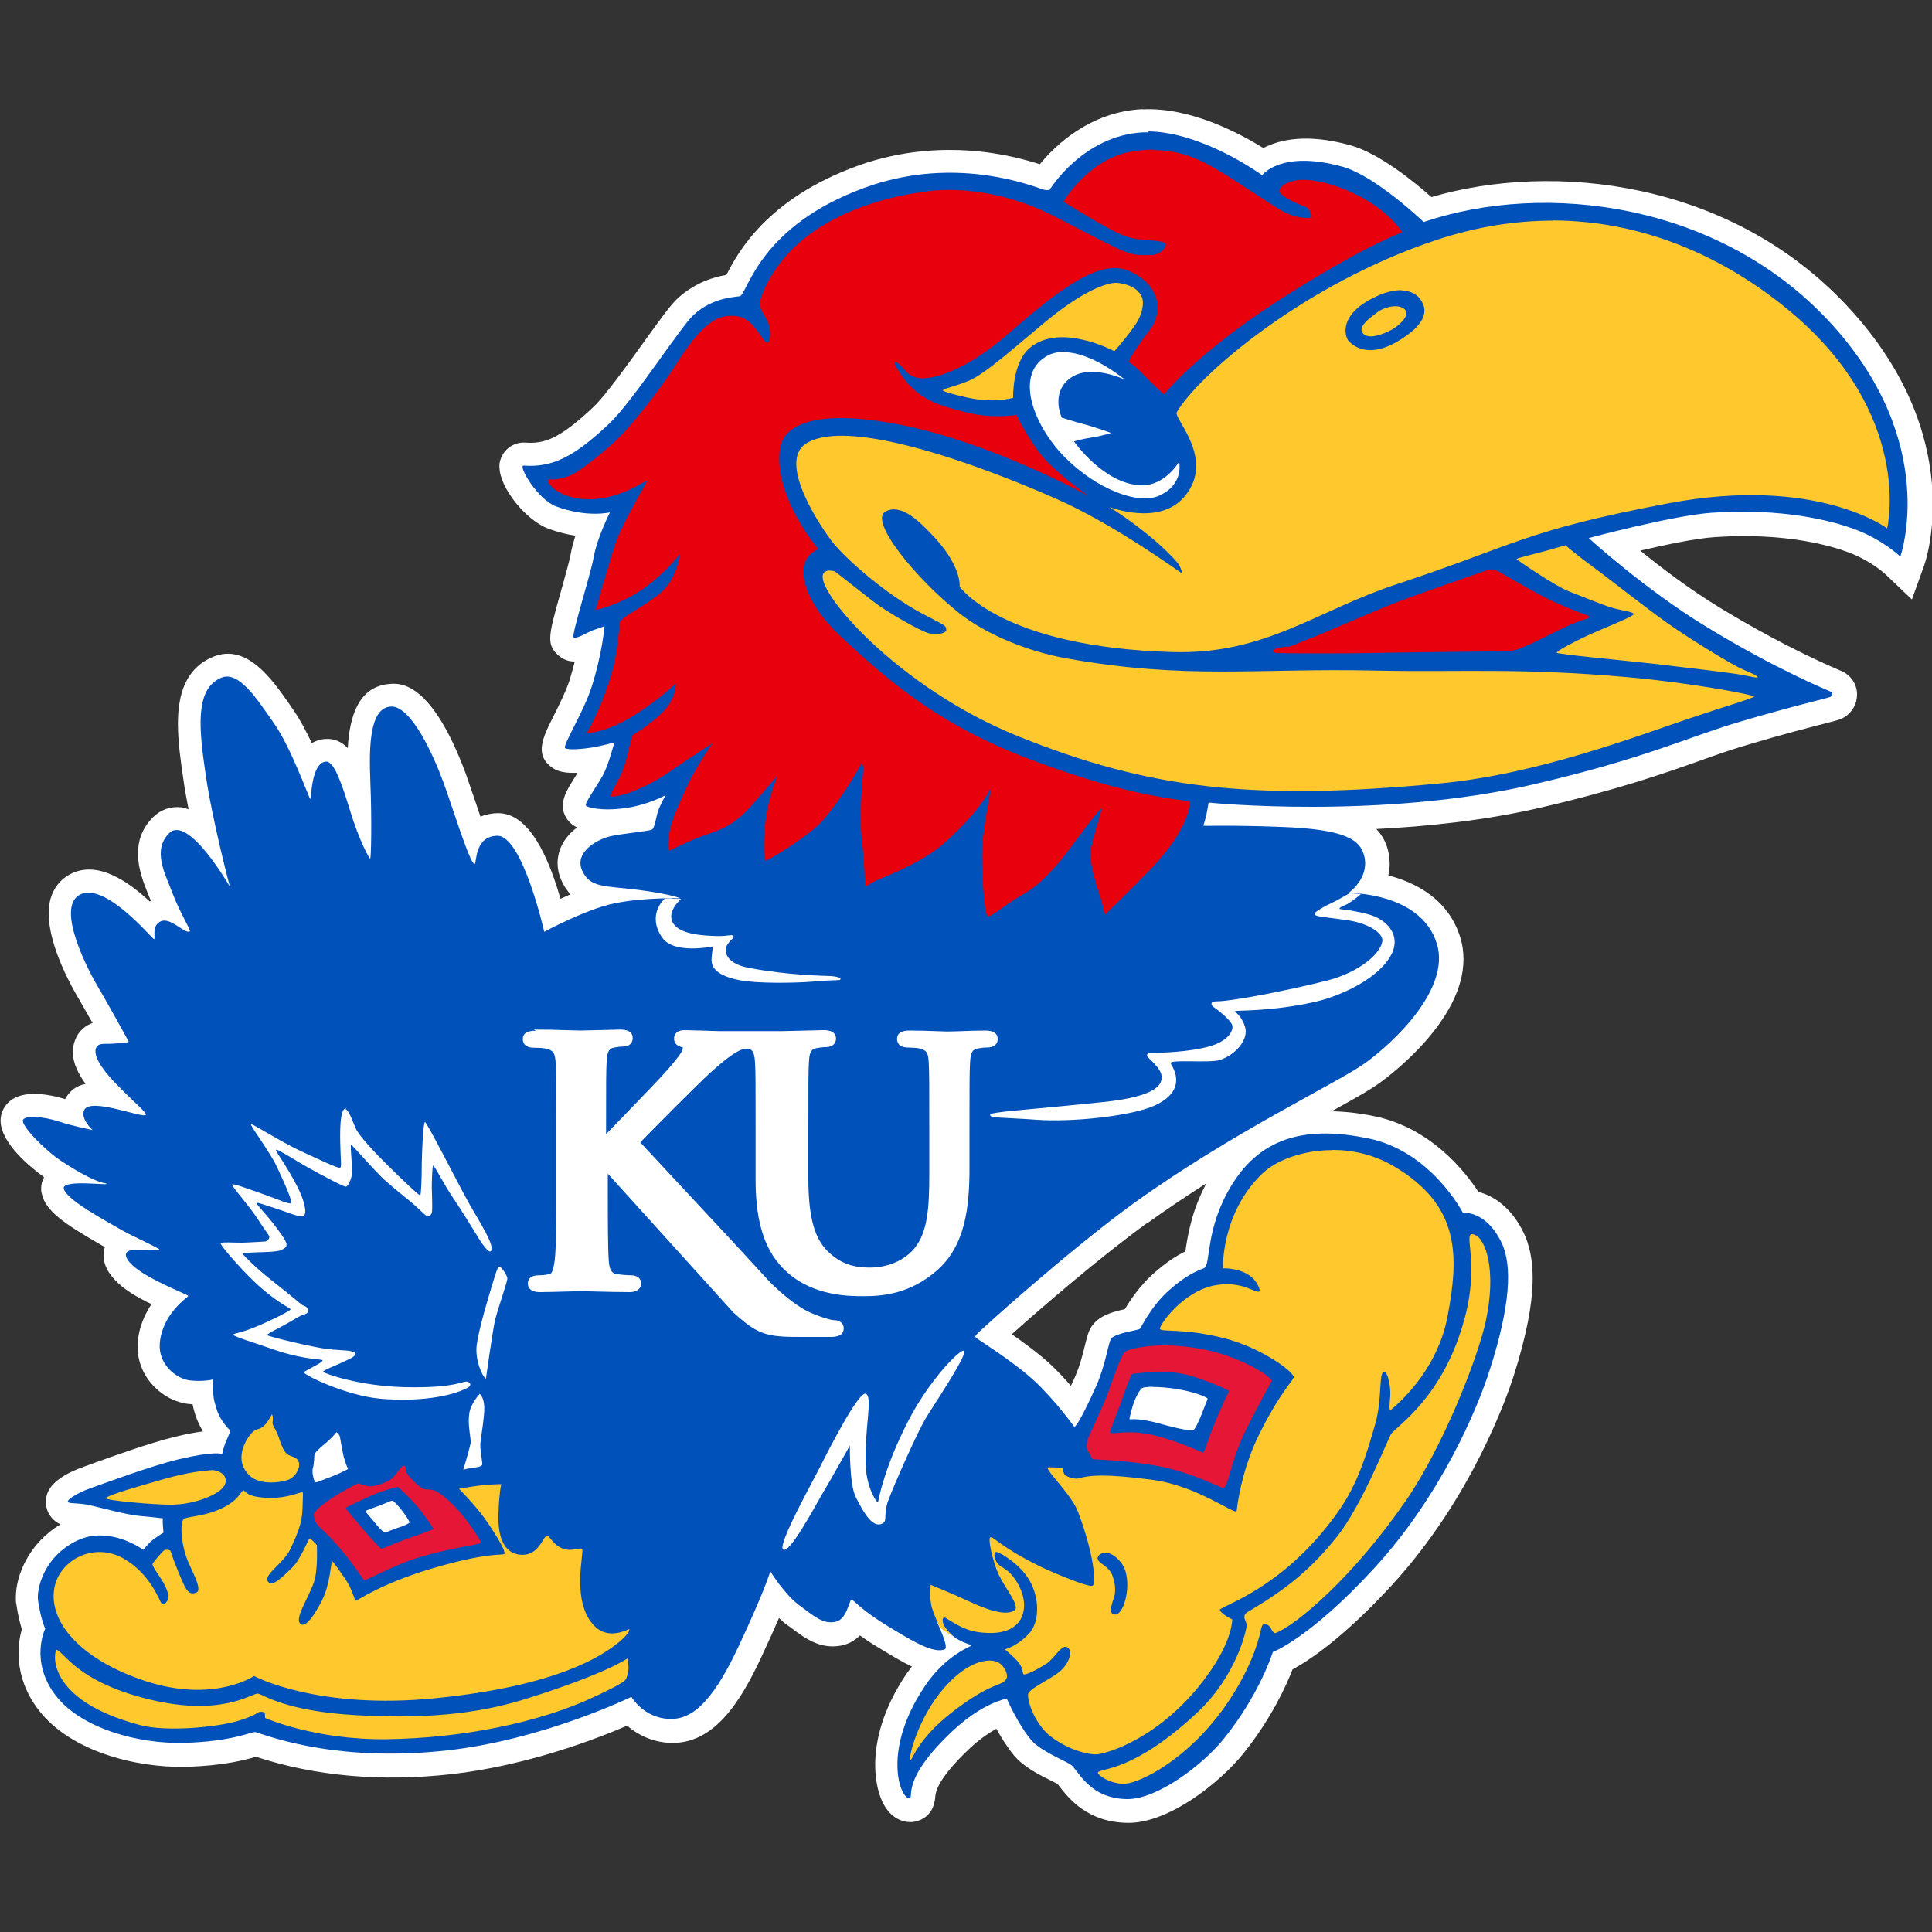 <?xml version="1.0" encoding="UTF-8"?>
<svg xmlns="http://www.w3.org/2000/svg" id="Layer_21" data-name="Layer 21" viewBox="0 0 100 100">
  <rect x="0" y="0" width="100" height="100" fill="#333333" stroke="none"/>
  <defs>
    <style>
      .cls-1 {
        fill: #e51636;
      }

      .cls-2 {
        fill: #e8000d;
      }

      .cls-3 {
        fill: #fff;
      }

      .cls-4 {
        fill: #0051ba;
      }

      .cls-5 {
        fill: #ffc82d;
      }
    </style>
  </defs>
  <path class="cls-3" d="M59.39,63.31c1.02-.74,2.05-1.42,3.05-2.06-.78,1.46-.97,2.76-1.08,3.48,0,0,0,.03,0,.04-.42.2-.98.54-1.68,1.17-.7.63-1.18,1.36-1.46,1.82-.67.15-1.26.33-1.63.78-.23.27-.3.56-.43,1.08-.11.46-.27,1.09-.52,1.65-.08.17-.14.32-.21.46-.33-.38-.7-.78-1.09-1.14-.59-.54-1.34-1.09-1.97-1.53,1.54-1.38,4.64-4.05,7.01-5.76h0ZM59.13,5.65c-2.69.13-4.49,1.85-5.31,2.85-3.15-1.01-6.48-.99-9.45.09-4.68,1.7-6.19,4.49-6.77,5.64-.61.1-1.59.37-2.5,1.19-.37.33-.91,1.08-1.83,2.36-.87,1.21-1.96,2.72-2.55,3.28-1.76,1.66-2.54,1.92-3.53,1.85-.63-.04-1.18.38-1.32,1-.02.08-.02.16-.02.24,0,1.12,1.4,2.79,2.52,3.21.51.19.99.3,1.41.37-.09.29-.18.6-.23.89-.07.4-.31,1.25-.52,2-.35,1.24-.55,1.94-.55,2.42,0,.38.13.62.41.87.27.25.57.33.86.33-.08.31-.17.65-.28,1-.18.55-.55,1.29-.84,1.87-.31.61-.59,1.17-.59,1.67,0,.35.14.66.51.93.16.12.46.33,1.34.29-.03.05-.08.14-.08.14-.39.62-.68,1.08-.68,1.56,0,.16.03.33.11.5.13.29.35.49.63.63-.33.25-.62.56-.8.94-.14.29-.21.6-.21.91,0,.28.06.57.18.85.14.32.3.56.49.76-.18.08-.35.15-.52.23-.85-2.96-1.94-4.45-3.25-4.43-.25,0-.57.05-.89.18-.09-.26-.18-.52-.25-.74l-.52-1.51c-1.78-4.77-3.39-4.66-3.92-4.62-1.66.12-2.09,1.75-2.18,3.32-.31-.32-.69-.51-1.18-.47-.27.02-.48.1-.68.21-.29-.6-.6-1.2-.92-1.66l-.19-.28c-.95-1.37-2.26-3.25-4.01-2.52-1.43.6-1.81,1.96-1.81,3.47,0,.92.14,1.9.27,2.79.07.52.17,1.07.28,1.63-.12-.04-.23-.08-.35-.1-.56-.07-1.09.11-1.49.51-.59.59-.78,1.25-.78,1.88,0,.8.31,1.56.53,2.11,0,0,.12.3.14.34-.02,0-.04.02-.06.03-1.11-1.03-2.72-2.17-4.14-1.4-.5.27-.84.71-1,1.28-.06.23-.09.48-.09.74,0,1.75,1.28,3.96,1.57,4.44.14.24.42.73.7,1.23-.34.12-.7.37-.9.87-.08.21-.12.42-.12.63,0,.58.29,1.15.66,1.65-.45.09-.82.34-1.06.79-.74-.23-2.7-.7-3.25.64-.06.15-.09.31-.09.47,0,1.17,1.56,2.43,2.25,2.93-.09.18-.15.37-.15.57,0,.09,0,.18.03.27.18.88,1.09,1.53,3.06,2.66,0,0,.11.06.21.12-.01.04-.03.07-.04.12-.02.11-.03.21-.03.31,0,1.26,1.66,2.11,2.23,2.4,0,0,.1.05.25.12-.4.61-.65,1.26-.71,1.95,0,.08-.01.17-.01.25,0,1.62,1.32,2.83,2.65,2.97,0,0,.08,0,.2.02.03.17.08.36.17.64,0,0,.13.36.36.76-.4.05-.88.14-1.49.29-1.3.32-3.16.99-4.16,1.35l-.49.18c-1.81.63-1.93,1.39-1.97,1.63-.01.07-.02.14-.02.2,0,.38.18.75.48.99.09.07.19.13.28.17-1.64.98-2.31,2.64-2.31,3.78,0,.13,0,.26.03.38.08.55.19.97.28,1.27-.1.35-.17.76-.17,1.22,0,.9.26,1.97,1.07,3,1.63,2.09,4.99,2.96,7.58,2.9,1.97-.05,3.08-.36,3.64-.52,3.05,1,6.46,1.31,10.12.9,3.91-.44,7.52-1.83,9.09-2.51.52.45,1.27.85,2.21.89,2.29.1,3.66-2.15,4.7-4.36.4-.86.71-1.54.95-2.1.13.12.26.24.4.34l.26.19c.68.51,1.46,1.09,2.53.9.43-.08.75-.28,1-.53.26.18.55.39.93.61l.16.1c.55.33,1.09.66,1.6.9-.1.13-.19.25-.29.39-1.23,1.83-1.61,3.46-1.61,4.7,0,.92.21,1.63.45,2.06.47.84,1.15.91,1.42.9.12,0,1.16-.09,1.24-1.32.05-.72.99-1.75,1.77-2.48.54-.51,1.02-.82,1.39-1.03.25.45.57.97.93,1.4.5.59,1.32,1,1.93,1.3,0,0,.2.1.3.15.04.05.09.11.09.11.47.61,1.45,1.89,3.56,1.91,2.12.02,4.76-2.08,5.97-3.58,1.46-1.82,2.23-3.53,2.55-4.36.85-.46,2.63-1.63,5.15-4.37,4.14-4.51,5.96-9.78,6.29-10.8.66-2.07.99-3.75.99-5.09,0-.93-.16-1.71-.47-2.35-.65-1.34-1.58-1.91-2.34-2.11-.7-1.07-2.48-3.33-5.41-3.92-.78-.16-1.5-.24-2.19-.25,1.14-.63,1.99-1.1,2.49-1.47.49-.35,4.34-3.21,4.34-6.4,0-.38-.05-.76-.17-1.14-.62-1.99-2.32-2.83-3.72-3.2.04-.19.07-.39.07-.6,0-.17-.02-.35-.05-.53-.1-.53-.33-.94-.64-1.27,2.57-.13,5.57-.43,8.47-1.1,4.04-.94,6.4-1.77,8.29-2.44.86-.31,1.61-.57,2.39-.8,1.83-.55,3.28-.92,4.06-1.12.77-.2.85-.22,1.05-.35.39-.26.62-.69.62-1.15,0-.03,0-.06,0-.08-.03-.48-.31-.89-.74-1.11,0,0-.19-.08-.19-.08-2.49-1.07-4.73-2.35-6.18-3.23-1.54-.94-3.02-2.06-4.11-2.95,1.32-.31,2.9-.64,3.87-.7,3.69-.25,6.06.47,6.91.79,1.18.44,1.92,1.14,1.93,1.15l1.35,1.29.63-1.75c.1-.27,2.29-6.71-3.96-13.42-6.09-6.54-15.26-7.5-21.54-5.66-.89-.79-2.71-2.27-4.19-2.68-2.27-.63-3.68-.29-4.51.14-1.23-.76-3.78-2.12-6.23-2"></path>
  <path class="cls-4" d="M59.46,6.85c-.09,0-.18,0-.28,0-3.13.15-4.85,2.97-4.85,2.97,0,0-.15.06-.4-.03-1.18-.43-4.9-1.63-9.16-.08-5.42,1.97-6.06,5.39-6.45,5.61-.12.07-1.36,0-2.42.98-.67.61-3.16,4.49-4.36,5.62-1.78,1.68-2.9,2.29-4.44,2.18-.3-.02.7,1.74,1.68,2.11,1.6.6,2.79.31,2.79.31,0,0-.65,1.28-.84,2.31-.19,1.03-1.17,4.05-1.04,4.16.13.11.79-.3,1-.37.2-.06.6-.21.6-.21,0,0-.11,1.41-.68,3.18-.4,1.25-1.51,3.02-1.36,3.13.17.12.96.04,1.4-.03s1.15-.26,1.15-.26c0,0-.29,1.09-.54,1.59-.25.51-1,1.53-.94,1.67.04.09.79.32,2.09.13,1.13-.16,2.04-.66,2.04-.66,0,0-.25.45-.37.76-.11.29-.18.9-.32,1.01-.14.1-1.66.22-2.23.37-.74.2-1.78.86-1.41,1.73.4.94,1.16.81,2.92,1.03,1.76.23,2.18.44,2.18.44,0,0-1.81-.07-3.43.26-1.47.3-3.62,1.47-3.62,1.47,0,0-1.13-4.99-2.43-4.97-1.22.02-1.05,1.48-1.18,1.46-.25-.03-1.17-3.05-1.64-4.31-.46-1.24-1.63-3.91-2.7-3.84-1.08.08-1.13,2.01-1.05,3.94.08,1.93.04,3.93-.01,3.93s-.57-.93-1.05-2.51c-.41-1.33-.81-2.54-1.24-2.51-.78.06-.75,1.97-.81,1.94-.06-.03-1-2.68-1.87-3.91-.86-1.23-1.83-2.76-2.74-2.37-1.39.58-1.14,2.7-.81,4.98.35,2.43,1.26,5.84,1.26,5.84,0,0-2.16-3.77-3.15-2.77-.88.89-.2,2.1.17,3.08.38,1.01.97,1.95.91,1.99-.23.19-.98-.73-1.49-.52-.54.22-.26.94-.37.93-.1-.01-2.54-3-3.84-2.3-1.31.7.57,4.16.94,4.77.37.61,1.56,2.77,1.59,2.83.03.06-.48.09-.85.11-.37.03-.72-.07-.84.23-.1.24,0,.77.99,1.8,1,1.03,1.66,1.56,1.59,1.65-.16.21-2.9-.94-3.2-.23-.19.45.44,1.02.44,1.02,0,0-1.02-.2-1.74-.44-.85-.28-1.76-.32-1.86-.08-.12.28,1.13,1.57,2.02,2.15,1.92,1.25,2.27,1.08,2.31,1.16.04.08-2.32-.24-2.22.24.12.58,2.2,1.68,2.86,2.07.66.39,2.13,1.03,2.09,1.09-.04.06-.39,0-.8,0s-.87-.02-.93.22c-.05.24.28.73,1.56,1.38,1.16.59,1.69.75,1.66.81-.03.06-1.35.92-1.47,2.44-.09,1.09.86,1.84,1.56,1.92.7.08,1.19-.05,1.19-.05.03.99,0,.92.2,1.56.19.62.69,1.08.7,1.08s-.1.32-.22.56c-.11.24-.2.66-.2.66,0,0-.37-.18-2.28.28-1.49.36-3.82,1.24-4.54,1.49-.72.25-1.27.63-1.16.72.11.09.48.03,1.03.14.55.11,1.95.51,2.64.57.69.06,1.24.13,1.24.13,0,0-.02.15,0,.33.01.18.03.41.03.41,0,0-.29.17-.56.38-.27.22-.48.51-.48.51,0,0-1.74-1.29-3.43-.48-1.73.83-2.11,2.51-2.02,3.12.15.98.37,1.44.37,1.44,0,0-.83,1.7.56,3.48,1.32,1.69,4.27,2.49,6.6,2.43,2.5-.06,3.48-.57,3.7-.56.22.01,3.85,1.63,9.95.95,4.97-.55,9.53-2.77,9.53-2.77,0,0,.63,1.09,1.95,1.14,1.06.05,2.14-.65,3.56-3.67,1.42-3.02,1.68-3.97,1.68-3.97,0,0,.73,1.19,1.49,1.75.76.56,1.22.99,1.86.87.63-.11.73-1.14.85-1.15.11-.01.47.52,1.92,1.39,1.09.66,2.34,1.45,2.92,1.17.21-.11-.4-1.38-.4-1.38l.32.14s.12.27.55.6c.39.31.9.4.9.45s-1.31.46-2.42,2.12c-2.23,3.33-1.26,5.8-.8,5.78.3-.01-.52-.87,2.24-3.47,1.57-1.48,2.81-1.68,2.81-1.68,0,0,.58,1.34,1.27,2.15.48.56,1.65,1.02,2.03,1.26.38.24.93,1.77,2.93,1.79,1.56.02,3.93-1.78,5.01-3.13,1.87-2.32,2.53-4.48,2.53-4.48,0,0,1.91-.71,5.23-4.32,3.46-3.76,5.36-8.25,6.02-10.35,1.03-3.23,1.17-5.34.58-6.54-.82-1.68-1.99-1.52-1.99-1.52,0,0-1.64-3.2-4.91-3.86-2.98-.61-5.47-.22-7.09,2.47-1.36,2.25-1.04,4.11-1.4,4.25-.36.14-.94.36-1.84,1.17-.9.81-1.41,1.89-1.48,1.97-.08.08-1.23.2-1.49.51-.13.15-.29,1.38-.77,2.45-.94,2.1-1.13,2.12-1.13,2.12,0,0-1.01-1.41-2.1-2.41-1.1-1.01-2.92-2.13-2.99-2.21-.08-.09-.04-.05.03-.17.06-.11,4.79-4.37,8.12-6.78,5.12-3.69,10.51-6.21,11.98-7.26,1.47-1.05,4.45-3.85,3.72-6.19-.83-2.67-4.57-2.62-4.57-2.62,0,0,1.05-.72.83-1.83-.18-.92-.96-1.47-4.34-1.59-2.53-.1-3.99-.04-4-.06-.01-.01.1-.32.16-.6.06-.28.1-.61.11-.6.01.01,8.91.89,16.81-.94,5.78-1.34,8-2.45,10.61-3.22,2.82-.84,4.71-1.26,4.78-1.32.08-.05.13-.19,0-.26-.13-.06-2.83-1.15-6.46-3.37-3.18-1.94-6.07-4.58-6.07-4.58,0,0,4.35-1.17,6.37-1.31,3.65-.25,6.19.4,7.42.86,1.46.55,2.34,1.41,2.34,1.41,0,0,2.12-5.94-3.7-12.19-5.69-6.11-14.65-7.27-20.97-5.13,0,0-2.51-2.4-4.2-2.86-3.21-.89-4.16.44-4.16.44,0,0-3.07-2.25-5.92-2.27h0ZM24.83,72.14s.29.22.23.98c-.06.76-.2,1.41-.2,1.7s.12.9.1.98c-.02.08-.11.13-.45.17-.33.04-.53.1-.53.1,0,0,.31-1.02.37-1.33.06-.31-.16-.88-.06-1.58.08-.55.55-1.02.55-1.02h0ZM17.42,74.13s.16.12.18.27c.02.14.12.7.18.96.06.27.23.68.23.68,0,0-.47.25-.86.39-.39.14-.74.31-.82.29-.08-.02-.2-.53-.14-.72.06-.18.08-.57.08-.68s.25-.35.57-.61c.33-.27.57-.57.57-.57Z"></path>
  <path class="cls-2" d="M59.74,7.74c-.39,0-.8.04-1.24.12-2.17.39-3.46,2.58-3.46,2.58,0,0,1.39.86,2.25,1.33.8.43,1.15.57,1.77.63.63.06,1.24.06,1.28.25.04.16-.29.55-.76.55-1.22.01-.9.12-4.96-1.98-3.6-1.86-6.6-1.32-6.66-1.31-.4.06-4.28.46-6.81,2.85-1.36,1.29-1.86,2.75-1.82,3,.07.46.29.56.44.97.13.36.13,1.04-.08,1-.26-.04-.67-1.37-1.72-1.38-.57-.01-1.37-.04-2.94,2.45-1.03,1.63-2.4,3.24-2.95,3.81-.55.56-2.08,1.82-2.56,2-.93.35-1.11.13-1.17.24-.06.11.45.87,1.83.98,1.79.14,3.23-.99,3.31-.95.03.02-1.21,2.1-1.55,3.02-.37,1.02-.51,1.69-.71,2.29-.19.57-.3,1.16-.42,1.36-.06.1,1.52-.35,2.57-1.14,1.24-.92,1.8-1.74,1.8-1.74,0,0-.08,1.33-1.14,2.14-.99.76-1.7,1.01-1.95,1.38-.05.07-.07,1.46-.43,2.66-.65,2.13-1.3,3.1-1.3,3.1,0,0,1.06-.01,2.55-.98,1.45-.94,2.06-1.6,2.06-1.6,0,0,.12.81-.9,1.71-.86.75-1.25.88-1.34,1-.05.06-.25,1.07-.43,1.61-.28.79-.76,1.42-.69,1.52.08.11,1.46-.17,3.04-1.26,1.06-.73,2.24-1.49,2.24-1.49,0,0-.78,1.06-1.34,2.27-.69,1.49-1.04,2.32-.95,3.3,0,.06.97-.49,1.84-.79.68-.23,1.48-.45,2.39-1.47.66-.74,1.41-1.63,1.41-1.63,0,0-.4,1-.56,1.94-.16.94-.18,2.33-.06,2.46.06.07,2.29-1.29,2.97-2.08,1.08-1.24,2.01-2.96,2.01-2.96,0,0,.06.1.08.21.02.11-.19,2.28-.13,3.07.08.96.13,1.21.2,2.45.02.33-.02.57.06.62.08.05.19-.12.51-.26.31-.14,2.38-.91,3.53-1.93,2.01-1.79,2.45-2.92,2.45-2.92,0,0-.43,2.27-.46,3.07-.05,1.33.11,3.49.27,3.6.16.11.84-.54,1.71-1.04.42-.24,1.24-.67,2.6-2.51.85-1.15,1.48-1.97,1.58-2,.1-.03-.55,1.74-.56,2.32,0,.65.31,1.68.47,2.13.13.36.16.55.27,1.05,0,0,1.51-1.47,2.44-2.44,2.09-2.21,1.96-3.45,1.96-3.45-3.1-.34-6.05-1.35-7.87-2.02-4.79-1.74-7.46-3.94-10.23-6.54-1.61-1.51-2.14-3.05-1.8-3.84.2-.47.67-.65.67-.65,0,0-2.33-2.73-1.98-5.19.21-1.44,2.27-2,6.1-1.27,4.9.94,9.88,3.72,9.88,3.72,0,0-1.89-1.31-2.63-2.35-.74-1.03-1.11-1.85-1.11-1.85,0,0-1.28.21-2.62-.14-1.34-.35-2.61-.61-3.57-2.29-.29-.51.09-.32.49.2.03.04.33.31.75.33.53.03,2.15-.23,4.56-2.33,2.5-2.19,4.64-3.84,6.13-3.26,1.49.58,2.02,1.97,1.14,3.12-.88,1.14-1.08,1.61-1.08,1.61,0,0,.33.2.81.71.49.5,1.02.99,1.02.99,0,0,1.71-2.15,5.97-4.89,4.26-2.74,6.37-3.51,6.37-3.51,0,0-.71-1.18-2.57-2.04-1.29-.59-2.27-.72-2.82-.66-.43.05-.94.26-.96.55-.01.17.26.34.65.54.48.24.8.3.87.43.06.13.18.41.07.43-.53.06-1.11-.16-1.4-.32-.74-.41-2.45-1.62-3.68-2.32-.94-.53-1.87-.86-3.03-.86h0ZM77.21,29.47c-.07,0-.15,0-.22.04-1.09.37-3.22,1.12-4.4,1.55-1.2.44-4.28,1.81-4.89,2.03-.61.22-.82.37-1.02.38-.52.02-.97.16-.7.32.05.03,3.36.05,5.57,0,2.66-.05,6.29-.07,6.59-.09.36-.03.94-.28,2.17-.9,1.27-.64,1.54-.68,1.76-.75.34-.11.14-.17.14-.17-.07-.05-1.23-.44-2.23-.95-.82-.42-2.4-1.34-2.4-1.34,0,0-.15-.1-.36-.1h0Z"></path>
  <path class="cls-1" d="M63.6,71.99c-.09-.09-1.57-.74-2.5-.9-.88-.16-2.42-.01-2.5.03-.08.04-.45,1.08-.59,1.51-.15.42-.58,1.45-.55,1.51.1.16.91-.21,2.43.19,1.31.35,2.31.85,2.38.86.07.01.31-.84.62-1.57.25-.59.61-1.41.66-1.47.04-.07.04-.14.04-.14h0ZM65.75,71.62c-.08.11-.81,1.5-1.27,2.41-.78,1.55-.89,2.9-1.15,2.98-.12.04-1.38-.71-3.25-1.1-1.45-.3-3.41-.37-3.48-.38-.07-.01-.1-.09-.14-.17-.04-.08-.12-.21-.15-.25-.02-.03-.04-.1-.06-.18-.01-.08.01-.28.03-.38.02-.1.92-1.99,1.11-2.56.19-.57.69-1.95.85-2.04.16-.09,1.63-.59,4.08-.1,1.76.35,3.33,1.28,3.5,1.6,0,0,0,.06-.08.17"></path>
  <path class="cls-1" d="M21.49,77.85c-.34-.37-.83-.87-.91-.88-.08-.01-.92.24-1.28.4-.36.16-1.37.63-1.4.68-.03.05.54.67.9,1.11.34.41.88.99.94,1,.06.01.98-.4,1.36-.52.38-.12,1.31-.49,1.34-.49.03,0-.6-.93-.94-1.29ZM24.89,79.86c-.12.1-1.73.28-3.36.8-1.19.38-2.61,1.17-2.68,1.13-.07-.03-.58-.91-1.5-1.93-.92-1.02-1-.82-1.11-1.44-.03-.15.43-.57,1.18-1.03.75-.46,1.14-.62,1.14-.62,0,0,.18.11.56.16.22.03.95-.19,1.19-.43.32-.31.47-.67.62-.63.08.02.07.15.08.28,0,.12.51.68.86.89.15.09.34.01.66.12.1.03.55.35.99.8.68.68,1.42,1.86,1.37,1.9"></path>
  <path class="cls-5" d="M80.37,11.42c-1.9,0-3.9.3-5.99.99-6.92,2.29-12.4,7.05-13.47,8.93-.18.32,2.03,2.43.4,4.36-1.31,1.56-3.89.54-3.89.54,2.24,1.43,3.48,2.77,3.62,3.02.1.18.16.43.16.43-2.07-1.44-3.96-2.65-6-3.63-.78-.37-10.63-4.82-13.45-3.12-1.6.96.85,4.52,1.39,5.18.8.97,2.81,2.68,4.54,3.61,1.23.66,1.28.6,1.3.89,0,.12-.39.27-.89.16-.44-.1-2.23-1.13-2.89-1.65-.66-.52-1.98-1.55-1.98-1.55,0,0-.43-.16-.6.1-.52.81,3.82,5.91,10.08,8.43,6.75,2.72,12.12,3.36,21.83,2.44,5.1-.48,10.27-2.48,12.93-3.37,1.8-.61,3.33-1.05,3.33-1.13s-3.13-.69-6.44-.99c-5.65-.51-8.69-.26-13.11-.35-6.25-.14-9.83.48-16.08-.64-1.94-.35-4.11-1.22-5.53-2.35-2.19-1.74-4.67-4.75-3.8-5.24.83-.47,1.85.63,2.27,1.05,1.71,1.71,1.57,2.83,1.57,2.83,0,0,2.14,3.14,11.02,3.39,4.81.14,7.44-2.14,11.6-3.51,6.13-2.02,6.56-2.77,14.07-4.19,7.69-1.45,11.32,1.3,11.32,1.3,0,0,1.43-5.92-5.14-11.33-3.17-2.61-7.33-4.6-12.18-4.61h0ZM57.76,14.64c-.4,0-1.61.29-3.87,2.2-2.41,2.04-3.14,2.62-3.8,2.89-.66.27-1.36.41-1.28.49.08.08,1.22.38,1.77.45,1.18.14,1.86-.08,1.86-.08,0,0-.06-1.81.86-2.58,1.58-1.34,4.38.17,4.38.17,0,0,1.03-1.16,1.28-1.71.31-.68.16-1.05.16-1.05-.23-.62-.97-.74-1.28-.78-.02,0-.04,0-.07,0h0ZM72.55,15.03c.53.02.84.27.98.48.17.27.66,1.01-1.04,2.07-1.69,1.07-2.48.26-2.66.1-.18-.16-.61-1.24,1.06-2.16.7-.39,1.25-.51,1.66-.5h0ZM72.25,15.85c-.29,0-.65.09-.94.3-.51.38-1.05.78-.75,1.12.3.33,1.08,0,1.41-.17.33-.16,1-.7.78-1.04-.09-.13-.28-.2-.5-.21h0ZM81.03,28.22s-.64.19-1.12.32c-.48.13-1.43.35-1.41.4.03.05,2.02,1.41,2.71,1.67.69.27,1.91.77,2.34.88.43.11,1.01.19,1.01.29s-.8.43-1.86.88c-1.06.45-2.13,1.04-2.13,1.12s3.43.4,5.07.58c1.65.19,3.75.45,4.28.53.53.08,1.09.24,1.06.16-.03-.08-.21-.16-.77-.4-.56-.24-2.68-1.54-3.85-2.36-1.17-.82-3.14-2.39-3.91-2.95-.77-.56-1.43-1.12-1.43-1.12h0ZM68.96,59.53c-1.53,0-2.91.52-3.64,1.23-2.13,2.06-2.02,4.89-2.02,4.89,0,0,.82-.05,1.43.41.37.28.53.76.45.79-.23.09-.88-.56-2.25-.33-1.72.29-2.97,2.13-2.89,2.27.09.17,1.27-.05,3.34.48,1.77.46,3.39,1.57,3.58,1.98.06.14-.62.66-1.76,2.94-.75,1.5-1.08,3.05-1.19,4.01-.03.27-1.98-1.28-4.33-1.6-2.5-.34-3.37-.23-3.8-.09-.27.09-.67-.09-.75-.16-.11-.1-.11-.35-.11-.33,0-.07-.79-.08-.79-.07-.1.18,1.23,1.4,1.57,2.31.8,2.1.97,3.76.74,3.82-.24.07-1.95-.64-2.68-.99-2.12-1.04-2.42-1.57-2.6-1.52-.14.04.11,1.2.4,1.86.35.79,1.18,1.71.84,1.93-.34.22-1.05.13-2.29-.45-1.06-.49-2.04-.88-2.04-.88,0,0-.07.79.07,1.2.17.53.41,1.01.41,1.01,0,0,.09.08.2.15.12.07.52.35.52.35,0,0-.42-.4-.52-.63-.14-.34,0-.43.09-.37.81.51,1.27.75,2.17.78,1.13.05,1.69-.42,1.85-1.04.24-.96-.49-1.91-.78-2.15-.3-.23-.47-.28-.59-.47-.12-.19-.19-.53-.02-.53s1.24.63,1.72,1.48c.55.97.49,2.16,0,2.71-.63.7-1.28.85-1.28.85,0,0,.26.21.55.5.36.35.34.56.4.77.04.13.74-.23,1.19-.52.45-.28.81-1.09,1.13-.83.28.22.01.95-.6,1.36-.65.44-1.46.8-1.47,1.06,0,.62.52,1.66,1.15,2.15.99.77,2.13,1.01,2.53.93.83-.15,3.56-1.12,5.76-4.3,1.16-1.68,1.13-2.67,1.13-2.67,0,0-.56-.26-.64-.49-.06-.16,2.69-.89,5.3-4.02,1.46-1.75,1.98-2.9,2.75-5.63.36-1.28.16-2.65.45-2.67.18-.01.3.6.32,1,.02.4-.13,1.11.05.95.79-.66,2.44-2.33,2.91-4.8.6-3.15.67-5.75-2.75-7.78-1.03-.61-2.14-.86-3.19-.86h0ZM76.2,63.88c-.45,0,.37,1.45-.37,4.28-1.09,4.18-3.59,5.68-3.83,6.07-.19.3-1.49,3.67-2.8,5.31-1.29,1.61-2.48,2.63-4.61,3.89-.38.22-.04.52-.06.7-.01.19-.49,2.6-2.61,4.56-3.24,3-4.86,2.81-5.09,3.04-.1.1.67.66,1.45.59.75-.07,3.14-1.2,5.11-3.97,1.56-2.21,1.85-3.9,1.88-4.02.06-.27.14-.36.4-.19.1.07.22.43.34.39,1.08-.4,4.05-2.93,6.74-6.83,1.96-2.84,3.74-7.42,4.15-9.3.57-2.62.01-4.31-.6-4.5-.04-.01-.08-.02-.11-.02h0ZM14.08,73.19s-.26.53-.52.69c-.26.16-.28.04-.53.29-.25.26-1.03,1.41-.06,2.25.53.45,1.54.32,1.93.18.39-.13.7-.66.54-.98-.15-.29-.47-.17-.69-.48-.22-.31-.27-.68-.42-.99-.15-.32-.25-.41-.22-.55.05-.28-.04-.41-.04-.41h0ZM10.95,76.1s-.05,0-.08,0c-.41.04-1.08.09-2.33.44-1.25.36-3.05.86-3.05,1.01,0,.12,2.59.35,3.46.33,1.17-.02,2.52-.56,2.7-1.06.17-.46-.31-.73-.71-.73h0ZM25.93,76.82s-.5,0-1.02.06c-.52.06-1.15.18-1.15.18,0,0,.79.8,1.28,1.47.49.68,1.13,1.69,1.07,1.89-.04.12-.7-.15-3.87.8-2.49.75-3.72,1.61-3.81,1.63-.09.02-.16-.52-.5-1.03s-.69-1.01-.74-1.01-.11,1.21-.51,2c-.42.84-.88,1.45-1.12,1.25-.34-.27.36-1.25.68-2.14.23-.62.16-1.95.16-1.95,0,0-.31-.34-.37-.34s-.47,1.09-.91,1.51c-.44.42-1.03,1.06-1.26.71s.85-.95,1.19-1.71c.34-.76.59-1.27.61-2.1.02-.84.05-.79-.04-.8-.09-.01-.75.31-1.66.29-1.23-.02-1.25-.37-1.36-.39-.11-.02-.23.6-1.38,1.04-.89.35-1.58.3-1.73.47-.15.17-.15,1.07.16,1.96.21.62.9,1.7.49,1.83-.42.14-.54-.18-.97-1.23-.29-.7-.31-.9-.36-.95-.05-.05-.22-.07-.31-.02-.09.05-.54.59-.6.69-.06.1.31.58.45.81.15.23.48.84.33,1.08-.15.25-.25.27-.33.16-.09-.11-.56-1.51-1.95-2.31-1.6-.91-3.44.14-3.61,1.67-.2,1.76,1.56,3.64,4.77,4.68,3.51,1.14,5.59-.27,5.59-.27,0,0,3.27,1.78,9.48,1.14,6.36-.65,8.54-2.24,9.24-2.76.68-.51.76-.82.68-.8-.09.02-1.02.55-1.74-.13-1.3-1.23-.55-3.92-.68-4.02-.12-.1-.46.1-.83.02-.64-.12-.86-.74-.98-.72-.22.02-.42,1.09-1.4.99-.8-.08-1.17-.84-1.12-2.15.04-1.11.15-1.54.15-1.54h0ZM57.16,80.37c.24-.02.56.11.88.53.63.82.18,2.68-.32,2.67-.47-.01-.04-.83-.02-1.04,0-.07.09-.4-.12-.98-.21-.56-.84-.64-.76-.94.03-.12.16-.22.35-.24h0ZM2.93,85.4c-.11-.05-.75,2.55,4.32,3.89,1.39.37,4.02.1,5.08-.22.86-.26,1.02-.44,1.09-.46.12-.02.29,0,.29.08s.01.23.01.23c0,0,2.59,1.16,6.36,1.1,3.77-.06,7.77-.82,10.72-2.21,1.47-.69,1.57-.83,1.62-.94.05-.11.12-.45.11-.59-.01-.15-.04-.45-.04-.45,0,0-1.02.76-5.13,2.06-2.16.69-4.75,1.12-8.88.89-3.69-.2-4.83-1.06-5.13-1.12-.28-.05-1.93,1.31-6.02.2-3.31-.9-3.94-2.25-4.39-2.47h0ZM51.22,85.95c-.47,0-1.32.24-2.35,1.41-1.36,1.57-1.85,3.58-1.75,3.72.1.13.25-1.01,2.28-2.55,2.03-1.54,2.44-1.21,2.69-1.64.12-.21-.12-.74-.52-.89-.07-.02-.18-.05-.34-.05h0Z"></path>
  <path class="cls-3" d="M55.09,18.21c-.34,0-.67.07-.96.25-1.65,1-.58,3.66,1.04,5.26,1.58,1.57,3.72,2.44,4.84,1.93,1.3-.59,1.02-1.75,1.02-1.75,0,0-.72,1.25-1.96,1.22-1.93-.05-3.48-2.27-3.48-2.27,0,0,.3-.11.95-.21.52-.08.97-.23.97-.23,0,0-.73-.27-1.32-.43-.61-.16-1.23-.36-1.23-.36,0,0-.58-1.21.36-1.99,1.05-.87,2.9.02,2.9.02,0,0-1.67-1.41-3.14-1.42h0ZM69.84,46.24s-.7.41-1,.54c-.3.13-.81.44-.8.51,0,.17.45.16,1.64.33,1.16.16,1.92.68,1.87,1.09-.07.61-1.13,1.61-2.92,2.06-1.79.45-4.81,1.06-5.69,1.06-.34,0-.24.23-.12.3.12.07.94.69.97.98.03.3-.27.79-1.19,1.05-1.05.3-2.63.34-2.94.33-.31-.02-.31.12-.27.2.04.08.69.58.73.99.05.41-.15,1.06-3,1.36-4.44.46-5.86.5-5.87.67,0,.17.44.11,2.43.25,1.81.13,4.89-.19,6.09-.74,1.85-.85.83-2.11.82-2.19,0-.21,1.98,0,2.53-.16.79-.24,1.54-1.05,1.32-1.73-.19-.59-.51-.74-.52-.8-.02-.06,1.83.04,4.17-.49,1.39-.32,3.33-1.25,3.94-2.47.49-.98-.23-1.81-1.26-2.07-1.03-.26-1.4-.22-1.43-.27-.05-.08.3-.18.46-.28.29-.18.64-.48.64-.48,0,0-.21-.02-.28-.03-.09,0-.3-.01-.3-.01h0ZM34.76,46.5c-.19,0-.35.01-.35.01,0,0-.95.81-.15,2,.62.92,2.59.46,2.62.5.03.03-.06.49-.05.73.02.31.23.75,1.43.99.91.18,2.83.16,3.91.07,1.26-.11,1.33-.02,1.33-.14,0-.04-.17-.12-.51-.14-.35-.02-2.15-.03-4.21-.42-1.22-.22-1.31-.87-1.17-1.14.14-.28.4-.39.34-.51-.06-.11-.27.02-.86,0-.61-.02-1.86-.06-2.24-.65-.39-.59.4-1.27.4-1.27,0,0-.27-.01-.46-.01h0ZM27.72,53.35c-.66,0-.66.33-.66.44,0,.13.06.44.57.44.24,0,.5.02.6.04.4.09.49.21.53.72.03.54.03,1.01.03,3.62v3.02c0,1.57,0,2.92-.08,3.62-.07.49-.14.67-.27.7-.2.04-.37.06-.56.06-.52,0-.56.32-.56.42,0,.14.06.45.63.45.39,0,.91-.02,1.36-.03l.8-.02.77.02c.5.01,1.12.03,1.7.03s.61-.38.61-.45c0-.2-.16-.42-.51-.42-.21,0-.58-.03-.8-.07-.09-.02-.33-.05-.37-.67-.05-.73-.05-2.08-.05-3.65v-.87c.41.45,6.53,7.22,6.53,7.22h.01c.76.68,1.28,1.1,2.28,1.19.37.04.69.04,1.21.04h1.49c.19,0,.69,0,.69-.45,0-.21-.16-.42-.51-.42-.12,0-.46-.08-1.03-.31-.82-.32-1.61-1.01-2.26-1.64-.01-.01-1.99-2.16-1.99-2.16,0,0-3.85-4.14-4.74-5.09.8-.83,3-3.03,3.51-3.5.73-.67,1.53-1.35,1.98-1.35.22,0,.42.05.45.71.03.54.03,1.01.03,3.61v2.5c0,2.24.51,3.75,1.62,4.74,1.39,1.25,3.21,1.25,3.99,1.25,1.04,0,2.4-.15,3.74-1.3,1.52-1.3,1.72-3.34,1.72-5.36v-1.83c0-2.6,0-3.07.03-3.61.03-.58.15-.67.4-.72.19-.03.28-.05.44-.05.51,0,.59-.27.59-.44,0-.29-.22-.44-.64-.44s-1.03.02-1.47.04c0,0-.48.01-.48.01,0,0-.05,0-.05,0-.96-.04-1.57-.05-1.93-.05-.43,0-.64.15-.64.44,0,.13.06.44.57.44.2,0,.45.02.55.04.41.09.49.21.52.72.03.54.03,1.01.03,3.61v2.14c0,1.78-.07,3.2-.91,4.04-.76.76-1.76.84-2.16.84-.59,0-1.28-.08-1.96-.64-.74-.6-1.23-1.51-1.23-3.99v-2.4c0-2.6,0-3.07.03-3.61.03-.58.15-.67.4-.72.19-.03.28-.05.44-.05.52,0,.56-.33.56-.44,0-.44-.5-.44-.66-.44l-1.26.03-.85.02h-3.28s-.98-.03-.98-.03l-.79-.02c-.48,0-.56.27-.56.44,0,.35.32.42.44.45,0,0,0,0,.01,0,0,0,0,.03,0,.06,0,.17-.38.62-.72,1.02l-.07.08c-.29.34-1.31,1.4-2.21,2.33-.37.38-.7.73-.97,1v-.14c0-2.61,0-3.08.03-3.62.03-.58.15-.67.4-.72.19-.03.28-.05.43-.05.5,0,.52-.36.52-.44,0-.29-.22-.44-.64-.44l-1.21.03-.86.02-.76-.02c-.49-.02-1.1-.03-1.64-.03h0ZM17.91,57.37s-.02,0-.03,0c-.24.07-.29.8-.27,1.76.02.96.08,1.25,0,1.31-.09.06-1.15-.45-2.02-.85-1.09-.51-2.52-1.43-2.6-1.41-.1.02.98,1.43,1.35,2.23.44.95.83,1.82.71,1.87-.12.05-.71-.22-1.45-.48-.74-.26-1.52-.55-1.58-.49-.06.07.89,1.11,1.33,1.8.44.69.59.82.59.92s-.12.22-.22.23c-.1,0-.7.05-1.19.06-.49,0-1.04-.04-1.11.02-.07.06.91,1.19,1.66,1.92,1.06,1.04,1.93,1.45,1.96,1.5.03.05-.52.34-1.19.65-1.46.68-1.74.56-1.77.68-.02.08,1.24.46,2.14.78,1.18.41,2.14.48,2.4.51.26.03-.24.27-.4.36-.16.1-.48.23-.48.3,0,.13,2.16,1.2,3.97,1.36,1.9.16,3.58-.09,4.5-.57.18-.1.17-.24,0-.31-.23-.08-.54.34-3.25.28-2.42-.06-4.15-.71-4.23-.79-.07-.07.66-.33.98-.49.32-.16.71-.29.67-.46-.04-.19-.71-.15-1.39-.23-.87-.1-3.11-.66-3.16-.72-.05-.06.67-.4,1.02-.6.35-.2.7-.42.8-.44.11-.02.29-.1.3-.19.03-.23-.19-.27-.3-.33-.11-.07-.47-.4-1.64-1.32-.72-.56-1.4-1.25-1.44-1.32-.04-.07.6-.09,1.1-.1.5-.02.76-.05.89-.11.13-.07.28-.12.27-.29,0-.16-.25-.51-.67-1.06-.31-.41-.9-1.02-.88-1.08.02-.06.45.11,1.02.29.57.17,1.26.5,1.42.37.16-.12.09-.67-.31-1.47-.56-1.12-1.19-1.9-1.12-1.95.07-.05,1.06.59,1.72.96.66.36,1.78.97,1.9.95.12-.02.35-.49.32-.92-.03-.43-.1-1.22-.06-1.24.05-.03,1.21,1.34,1.73,1.81.53.47,1.07.9,1.33,1.11.26.21.67.61.77.7.1.09.31.07.35-.11.05-.17,0-1.02,0-1.31,0-.29.02-1.09.07-1.13.05-.04.55.96,1.03,1.67.34.49,1.07,1.67,1.28,2.02.21.35.55.82.66.75.31-.19-.63-1.62-1.15-2.55-.54-.97-2.14-4.13-2.24-4.14-.1,0-.16,1.54-.17,2.2,0,.66-.03,1.56-.08,1.59-.05.03-.99-.87-1.66-1.53-.67-.66-1.51-1.55-1.68-1.94-.16-.37-.36-.95-.52-.98h0ZM25.84,65.56c-.1.01-.26.61-.41,1.09-.14.47-.63,2.08-.75,2.92-.12.84.31,1.71.47,1.79,0,0,.33-2.33.45-2.92.12-.59.66-2.06.66-2.27,0-.16-.32-.62-.42-.61h0ZM49.88,69.91s-.01,0-.02,0c-.3.05-1.8,1.6-2.84,3.62-1.26,2.44-1.56,4.13-1.57,4.22-.02.11-.58-.67-.64-1.85-.09-1.85.39-3.63,0-3.76-.37-.13-1.92,2.9-2.34,3.74-.42.84-2.23,4.07-1.94,4.32.33.28,1.7-2.33,2.08-2.96.36-.6,1.38-2.42,1.38-2.42,0,0-.03,2,.3,2.66.33.66.79,1.51,1.25,1.42.46-.09.16-.39.4-1.13.25-.74,1.51-3.56,1.94-4.3.44-.74,2.08-3.15,2.03-3.52,0-.02-.01-.03-.03-.03h0ZM59.67,71.78c-.29,0-.48.03-.54.06-.11.06-.28.35-.41.67-.13.33-.26.88-.26.94s.32-.11,1.55.23c1.23.35,1.67.37,1.75.35.08-.02.3-.48.44-.84s.31-.79.31-.79c-.04-.1-.79-.39-1.7-.52-.45-.07-.84-.09-1.13-.09h0ZM20.3,77.67c-.11.02-.44.18-.6.24-.18.06-.73.25-.77.3-.04.04.3.38.42.54.12.16.49.58.57.58.03,0,.48-.2.73-.27.25-.08.47-.18.55-.25.03-.03-.26-.46-.42-.66-.16-.2-.38-.44-.44-.47,0,0-.02,0-.03,0h0Z"></path>
</svg>
